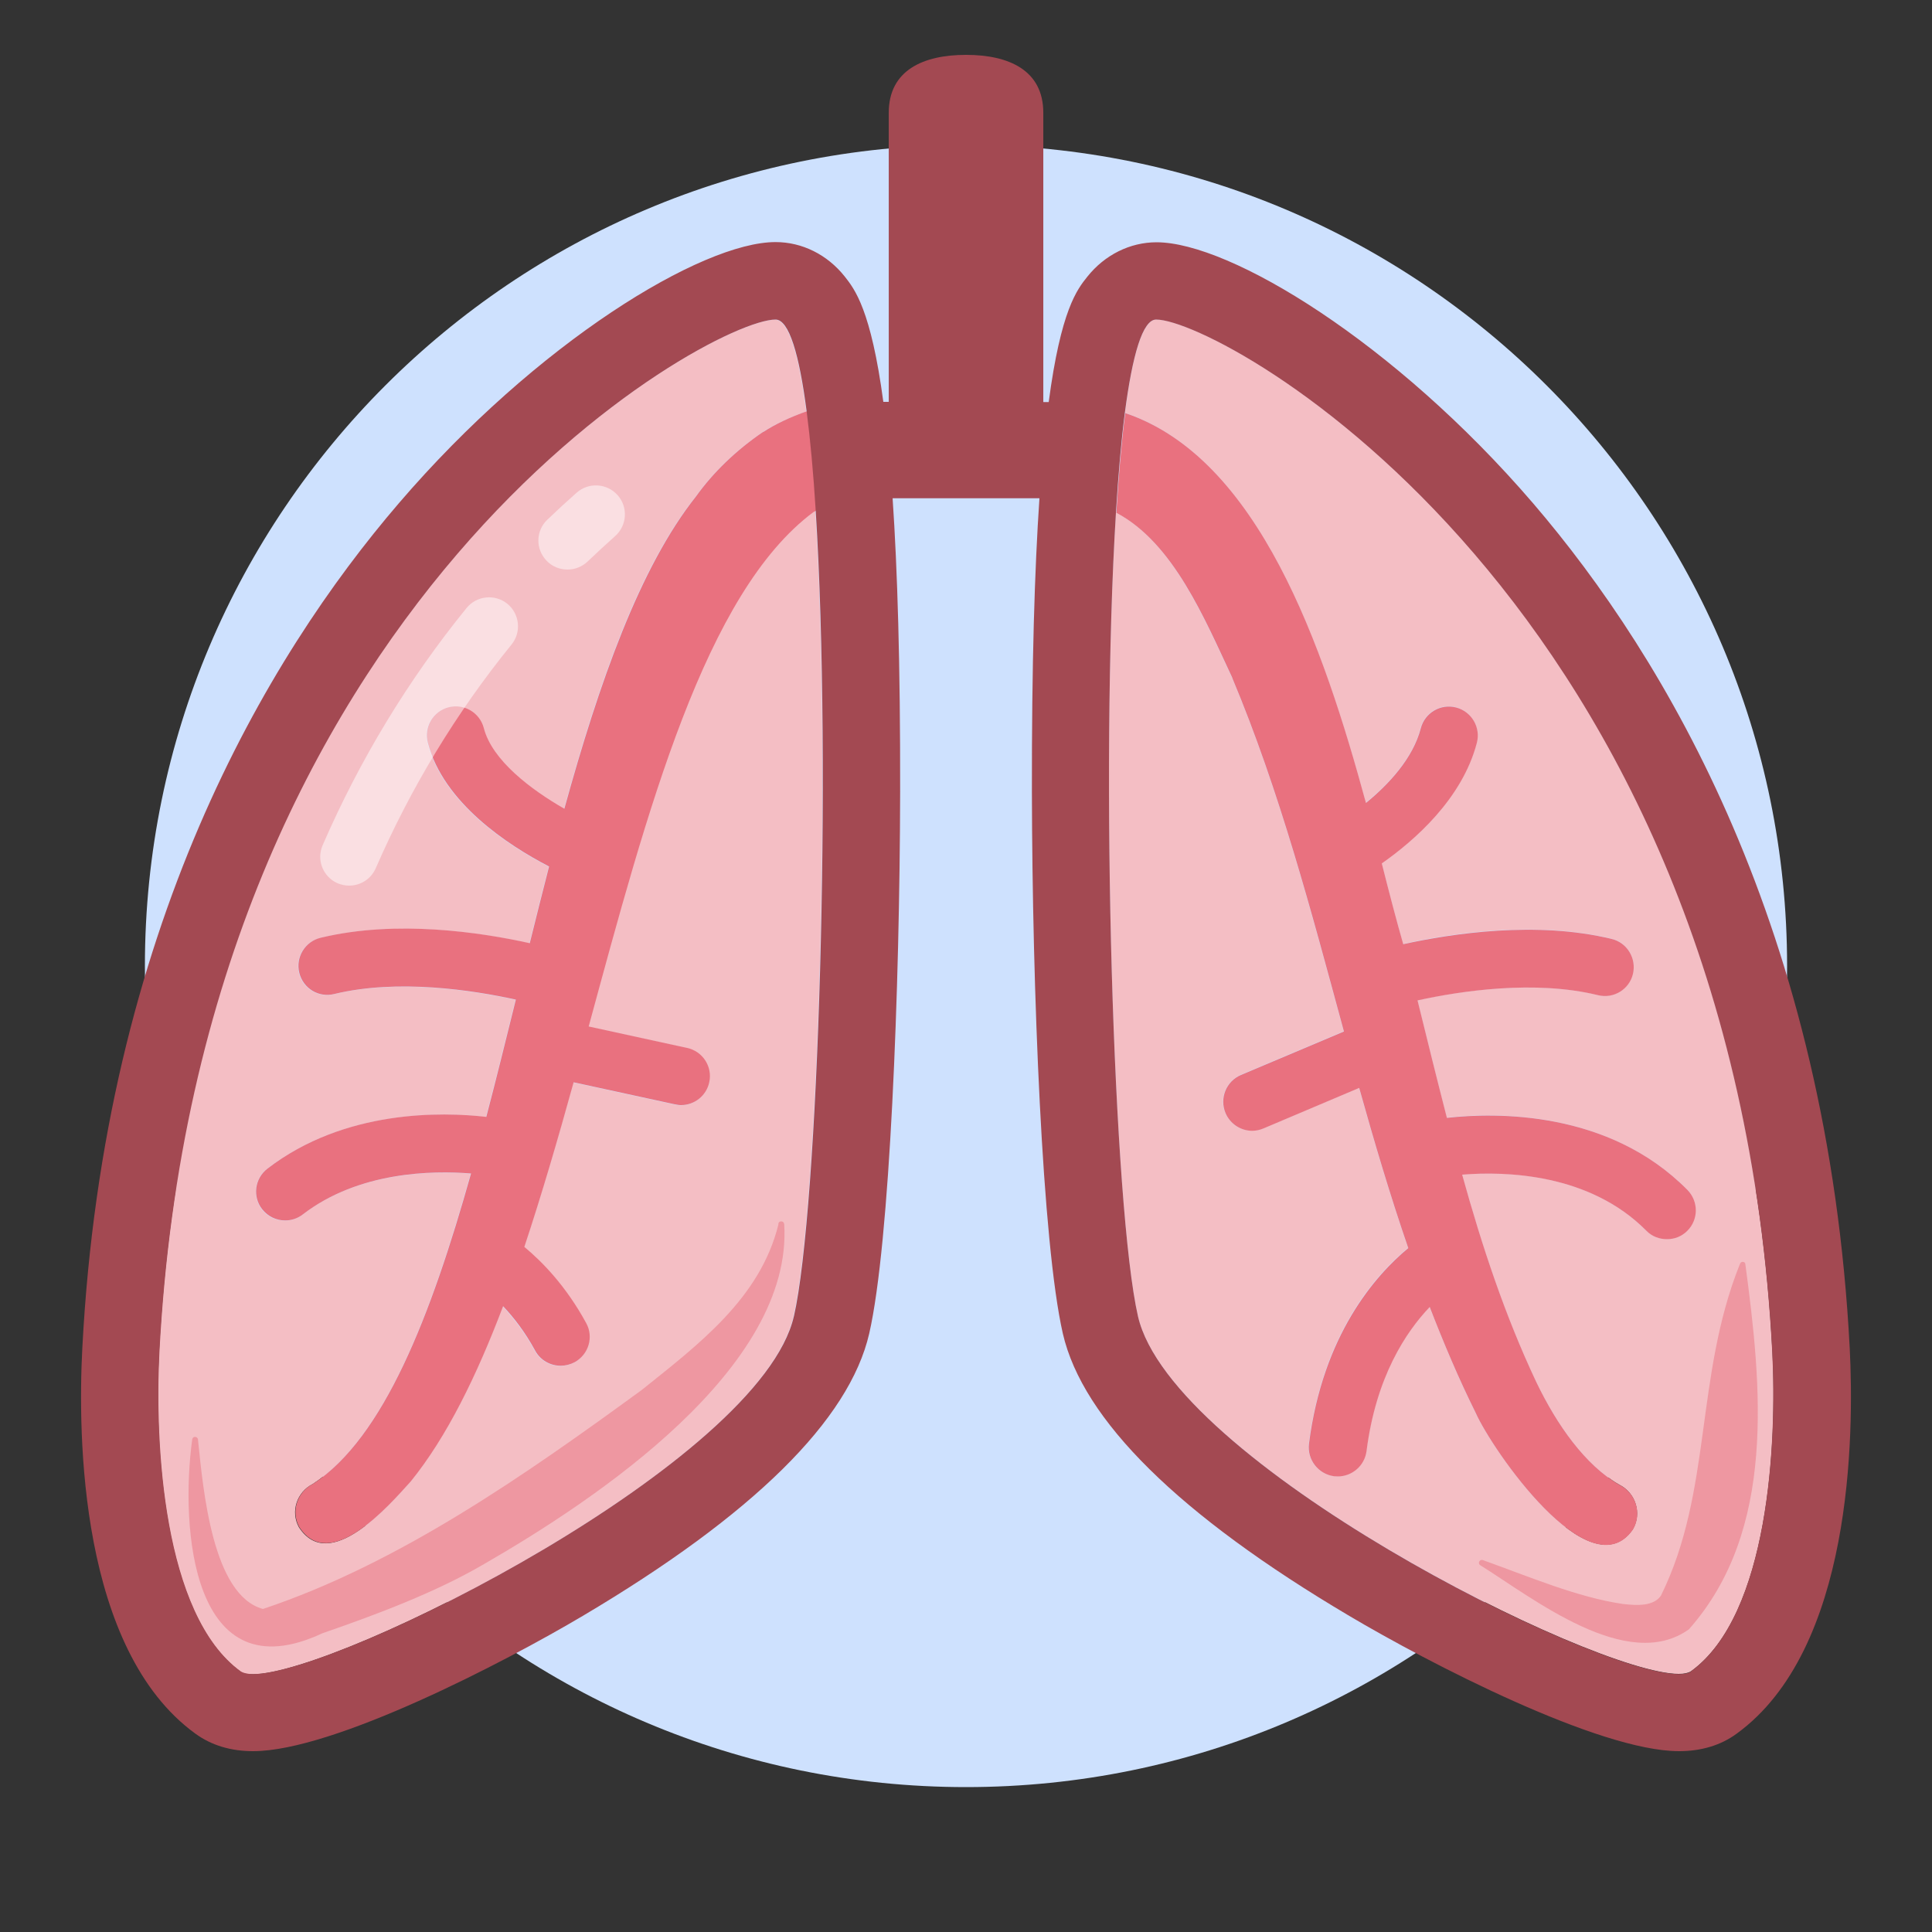 <svg width="80" height="80" viewBox="0 0 80 80" fill="none" xmlns="http://www.w3.org/2000/svg">
<rect x="0" y="0" width="80" height="80" fill="#333333" stroke="none"/>
<path d="M40 74C58.778 74 74 58.778 74 40C74 21.222 58.778 6 40 6C21.222 6 6 21.222 6 40C6 58.778 21.222 74 40 74Z" fill="#CEE1FE"/>
<path d="M24.36 42.512L28.433 43.4C29.081 43.544 29.488 44.184 29.352 44.824C29.233 45.384 28.736 45.768 28.184 45.768C28.096 45.768 28.017 45.76 27.928 45.736L23.736 44.824C23.088 47.168 22.424 49.472 21.697 51.64C22.441 52.256 23.424 53.264 24.256 54.792C24.576 55.376 24.36 56.104 23.776 56.416C23.593 56.512 23.401 56.56 23.201 56.56C22.776 56.56 22.36 56.336 22.145 55.936C21.721 55.152 21.241 54.552 20.817 54.096C19.721 56.976 18.488 59.496 16.992 61.352C16.088 62.352 13.64 65.184 12.377 63.24C12.017 62.584 12.296 61.776 12.953 61.448C15.88 59.528 17.817 54.544 19.488 48.6C17.896 48.472 14.841 48.512 12.521 50.296C12.305 50.464 12.049 50.544 11.793 50.544C11.432 50.544 11.081 50.384 10.841 50.08C10.441 49.552 10.537 48.8 11.056 48.4C14.257 45.936 18.312 46.048 20.12 46.256C20.537 44.672 20.936 43.04 21.345 41.4C19.552 41.008 16.465 40.528 13.825 41.168C13.177 41.328 12.528 40.928 12.377 40.288C12.216 39.64 12.617 38.992 13.257 38.84C16.392 38.08 19.913 38.616 21.921 39.064C22.184 38 22.448 36.936 22.721 35.888C21.009 35 18.352 33.256 17.697 30.76C17.529 30.12 17.913 29.464 18.552 29.296C19.192 29.128 19.849 29.512 20.017 30.152C20.369 31.496 21.985 32.704 23.352 33.496C24.8 28.24 26.465 23.504 28.8 20.568C29.505 19.584 30.448 18.664 31.576 17.896C32.041 17.592 32.688 17.28 33.385 17.04C33.081 14.68 32.657 13.24 32.096 13.24C29.352 13.24 8.209 24.864 6.585 56C6.393 59.728 6.721 66.872 9.953 69.216C10.056 69.296 10.232 69.328 10.464 69.328C14.033 69.328 31.48 60.52 32.856 54.512C33.873 50.064 34.432 31.84 33.761 21.152C33.721 21.176 33.688 21.184 33.648 21.208C29.152 24.552 26.776 33.56 24.337 42.512H24.36Z" fill="#F4BEC4"/>
<path d="M73.392 55.992C71.768 24.856 50.624 13.232 47.88 13.232C47.32 13.232 46.888 14.704 46.584 17.096C52.112 18.96 54.784 26.752 56.552 33.24C57.472 32.488 58.496 31.416 58.824 30.144C58.992 29.504 59.648 29.12 60.288 29.288C60.928 29.456 61.312 30.112 61.144 30.752C60.536 33.08 58.544 34.808 57.208 35.744C57.528 36.976 57.816 38.112 58.096 39.088C60.104 38.64 63.6 38.112 66.728 38.872C67.368 39.024 67.768 39.68 67.608 40.32C67.448 40.96 66.808 41.36 66.16 41.2C63.544 40.568 60.488 41.024 58.688 41.416C59.096 43.04 59.488 44.664 59.904 46.28C61.92 46.056 66.6 45.968 69.864 49.264C70.328 49.736 70.328 50.496 69.856 50.96C69.624 51.192 69.32 51.304 69.016 51.304C68.712 51.304 68.4 51.184 68.16 50.952C65.8 48.568 62.304 48.488 60.536 48.632C61.352 51.568 62.304 54.456 63.6 57.208C64.472 59.008 65.632 60.656 67.04 61.472C67.728 61.808 68 62.664 67.608 63.328C65.824 65.88 61.768 60.016 61.096 58.496C60.384 57.064 59.768 55.592 59.192 54.112C58.208 55.144 56.968 57 56.576 60.08C56.496 60.688 55.984 61.128 55.384 61.128C55.336 61.128 55.28 61.128 55.232 61.12C54.576 61.04 54.112 60.432 54.192 59.776C54.768 55.248 56.944 52.792 58.304 51.672C57.552 49.488 56.896 47.272 56.272 45.04L52.304 46.72C52.152 46.784 51.992 46.816 51.84 46.816C51.376 46.816 50.928 46.544 50.736 46.08C50.48 45.472 50.768 44.768 51.376 44.504L55.64 42.704C54.288 37.736 52.984 32.76 51.016 28.064C49.864 25.608 48.576 22.472 46.208 21.216C45.544 31.912 46.104 50.056 47.12 54.496C48.496 60.504 65.944 69.312 69.512 69.312C69.744 69.312 69.912 69.272 70.024 69.2C73.256 66.856 73.584 59.712 73.392 55.984V55.992Z" fill="#F4BEC4"/>
<path d="M31.592 17.888C30.464 18.656 29.52 19.576 28.816 20.56C26.488 23.496 24.816 28.24 23.368 33.488C22 32.704 20.376 31.488 20.032 30.144C19.864 29.504 19.208 29.12 18.568 29.288C17.928 29.456 17.544 30.112 17.712 30.752C18.368 33.248 21.024 34.992 22.736 35.88C22.464 36.928 22.2 37.992 21.936 39.056C19.928 38.608 16.408 38.072 13.272 38.832C12.632 38.984 12.232 39.64 12.392 40.28C12.552 40.928 13.192 41.32 13.84 41.16C16.48 40.52 19.576 41 21.36 41.392C20.952 43.032 20.552 44.664 20.136 46.248C18.328 46.04 14.272 45.928 11.072 48.392C10.544 48.8 10.448 49.552 10.856 50.072C11.096 50.376 11.448 50.536 11.808 50.536C12.064 50.536 12.32 50.456 12.536 50.288C14.856 48.504 17.904 48.464 19.504 48.592C17.832 54.536 15.888 59.52 12.968 61.44C12.312 61.768 12.032 62.576 12.392 63.232C13.656 65.176 16.104 62.344 17.008 61.344C18.504 59.496 19.736 56.976 20.832 54.088C21.264 54.544 21.736 55.144 22.16 55.928C22.376 56.328 22.792 56.552 23.216 56.552C23.408 56.552 23.608 56.504 23.792 56.408C24.376 56.088 24.592 55.36 24.272 54.784C23.44 53.256 22.456 52.248 21.712 51.632C22.432 49.464 23.104 47.16 23.752 44.816L27.944 45.728C28.032 45.744 28.112 45.76 28.2 45.76C28.752 45.76 29.248 45.376 29.368 44.816C29.512 44.168 29.096 43.528 28.448 43.392L24.376 42.504C26.808 33.552 29.192 24.544 33.688 21.2C33.728 21.176 33.76 21.168 33.8 21.144C33.704 19.592 33.576 18.192 33.424 17.024C32.728 17.264 32.08 17.576 31.616 17.88L31.592 17.888Z" fill="#E9717F"/>
<path d="M51.025 28.072C52.993 32.768 54.297 37.736 55.649 42.712L51.385 44.512C50.777 44.768 50.489 45.472 50.745 46.088C50.937 46.544 51.385 46.824 51.849 46.824C52.001 46.824 52.161 46.792 52.313 46.728L56.281 45.048C56.905 47.28 57.561 49.496 58.313 51.68C56.953 52.808 54.777 55.264 54.201 59.784C54.121 60.44 54.585 61.04 55.241 61.128C55.289 61.128 55.345 61.136 55.393 61.136C55.985 61.136 56.505 60.696 56.585 60.088C56.977 57.008 58.217 55.152 59.201 54.12C59.777 55.608 60.393 57.072 61.105 58.504C61.777 60.024 65.833 65.896 67.617 63.336C68.009 62.672 67.737 61.816 67.049 61.48C65.641 60.664 64.473 59.016 63.609 57.216C62.313 54.464 61.361 51.584 60.545 48.64C62.313 48.496 65.809 48.576 68.169 50.96C68.401 51.2 68.713 51.312 69.025 51.312C69.337 51.312 69.633 51.2 69.865 50.968C70.337 50.504 70.337 49.744 69.873 49.272C66.609 45.968 61.929 46.064 59.913 46.288C59.497 44.672 59.097 43.048 58.697 41.424C60.489 41.032 63.553 40.568 66.169 41.208C66.817 41.368 67.465 40.968 67.617 40.328C67.769 39.688 67.377 39.032 66.737 38.88C63.617 38.12 60.121 38.656 58.105 39.096C57.825 38.12 57.529 36.984 57.217 35.752C58.553 34.816 60.545 33.088 61.153 30.76C61.321 30.12 60.937 29.464 60.297 29.296C59.657 29.128 59.001 29.512 58.833 30.152C58.505 31.416 57.481 32.496 56.561 33.248C54.793 26.752 52.121 18.968 46.593 17.104C46.441 18.28 46.321 19.68 46.225 21.232C48.593 22.488 49.881 25.624 51.033 28.08L51.025 28.072Z" fill="#E9717F"/>
<path d="M76.593 55.824C75.689 38.488 68.969 27.24 63.489 20.848C57.753 14.168 50.929 10.032 47.889 10.032C46.793 10.032 45.745 10.552 45.025 11.456C44.601 11.984 43.929 12.832 43.425 16.648H43.201V4.672C43.201 2.904 41.769 2.272 40.001 2.272C38.233 2.272 36.801 2.904 36.801 4.672V16.64H36.577C36.065 12.824 35.393 11.976 34.977 11.448C34.257 10.544 33.217 10.024 32.113 10.024C29.073 10.024 22.241 14.16 16.513 20.84C11.033 27.224 4.313 38.48 3.409 55.816C3.217 59.464 3.297 68.312 8.097 71.792C8.761 72.272 9.561 72.512 10.481 72.512C13.801 72.512 20.865 68.848 24.129 66.912C31.177 62.736 35.169 58.8 35.993 55.216C36.849 51.472 37.257 40.96 37.273 32.784C37.281 27.504 37.161 23.576 36.961 20.632H43.041C42.841 23.576 42.721 27.496 42.729 32.784C42.745 40.96 43.153 51.464 44.009 55.216C44.833 58.8 48.817 62.736 55.873 66.912C59.137 68.848 66.201 72.512 69.521 72.512C70.441 72.512 71.249 72.272 71.905 71.792C76.705 68.312 76.777 59.464 76.593 55.816V55.824ZM70.025 69.208C69.921 69.288 69.745 69.32 69.513 69.32C65.945 69.32 48.497 60.512 47.121 54.504C46.105 50.064 45.545 31.92 46.209 21.224C46.305 19.672 46.425 18.272 46.577 17.096C46.889 14.704 47.313 13.232 47.873 13.232C50.617 13.232 71.761 24.856 73.385 55.992C73.577 59.72 73.249 66.864 70.017 69.208H70.025ZM32.873 54.504C31.497 60.512 14.049 69.32 10.481 69.32C10.249 69.32 10.081 69.28 9.969 69.208C6.737 66.864 6.409 59.72 6.601 55.992C8.225 24.856 29.369 13.232 32.113 13.232C32.673 13.232 33.097 14.68 33.401 17.032C33.553 18.2 33.681 19.6 33.777 21.152C34.449 31.84 33.889 50.056 32.873 54.512V54.504Z" fill="#A34952"/>
<path opacity="0.5" d="M32.472 50.68C32.848 56.648 24.672 62.096 20.064 64.752C18.032 65.944 15.584 66.856 13.344 67.632C7.944 70.16 7.456 63.272 7.96 59.6C7.992 59.44 8.208 59.48 8.2 59.632C8.416 61.72 8.8 66.056 10.888 66.624C16.52 64.744 21.752 61.072 26.568 57.56C28.912 55.68 31.48 53.76 32.232 50.704V50.664C32.248 50.544 32.456 50.544 32.464 50.672L32.472 50.68Z" fill="#E9717F"/>
<path opacity="0.5" d="M72.272 52.352C72.944 57.384 73.568 63.36 69.936 67.464C67.384 69.296 63.48 66.176 61.288 64.808C61.168 64.72 61.288 64.536 61.424 64.608C63.304 65.28 65.296 66.136 67.192 66.416C67.808 66.488 68.472 66.512 68.776 66.072C70.904 61.76 70.176 57.032 72.032 52.376L72.056 52.32C72.096 52.216 72.264 52.232 72.272 52.344V52.352Z" fill="#E9717F"/>
<g opacity="0.5">
<path d="M14.463 36.672C14.303 36.672 14.143 36.64 13.983 36.576C13.375 36.312 13.095 35.608 13.359 35C14.895 31.464 16.895 28.16 19.319 25.176C19.735 24.664 20.495 24.584 21.007 25C21.519 25.416 21.599 26.176 21.183 26.688C18.895 29.504 17.007 32.624 15.559 35.952C15.359 36.408 14.919 36.672 14.455 36.672H14.463ZM23.495 23.584C23.183 23.584 22.863 23.464 22.631 23.216C22.167 22.736 22.183 21.976 22.663 21.52C23.071 21.128 23.479 20.752 23.879 20.4C24.375 19.96 25.135 20.008 25.575 20.504C26.015 21 25.967 21.76 25.471 22.2C25.095 22.536 24.719 22.88 24.335 23.248C24.103 23.472 23.799 23.584 23.503 23.584H23.495Z" fill="white"/>
</g>
</svg>
